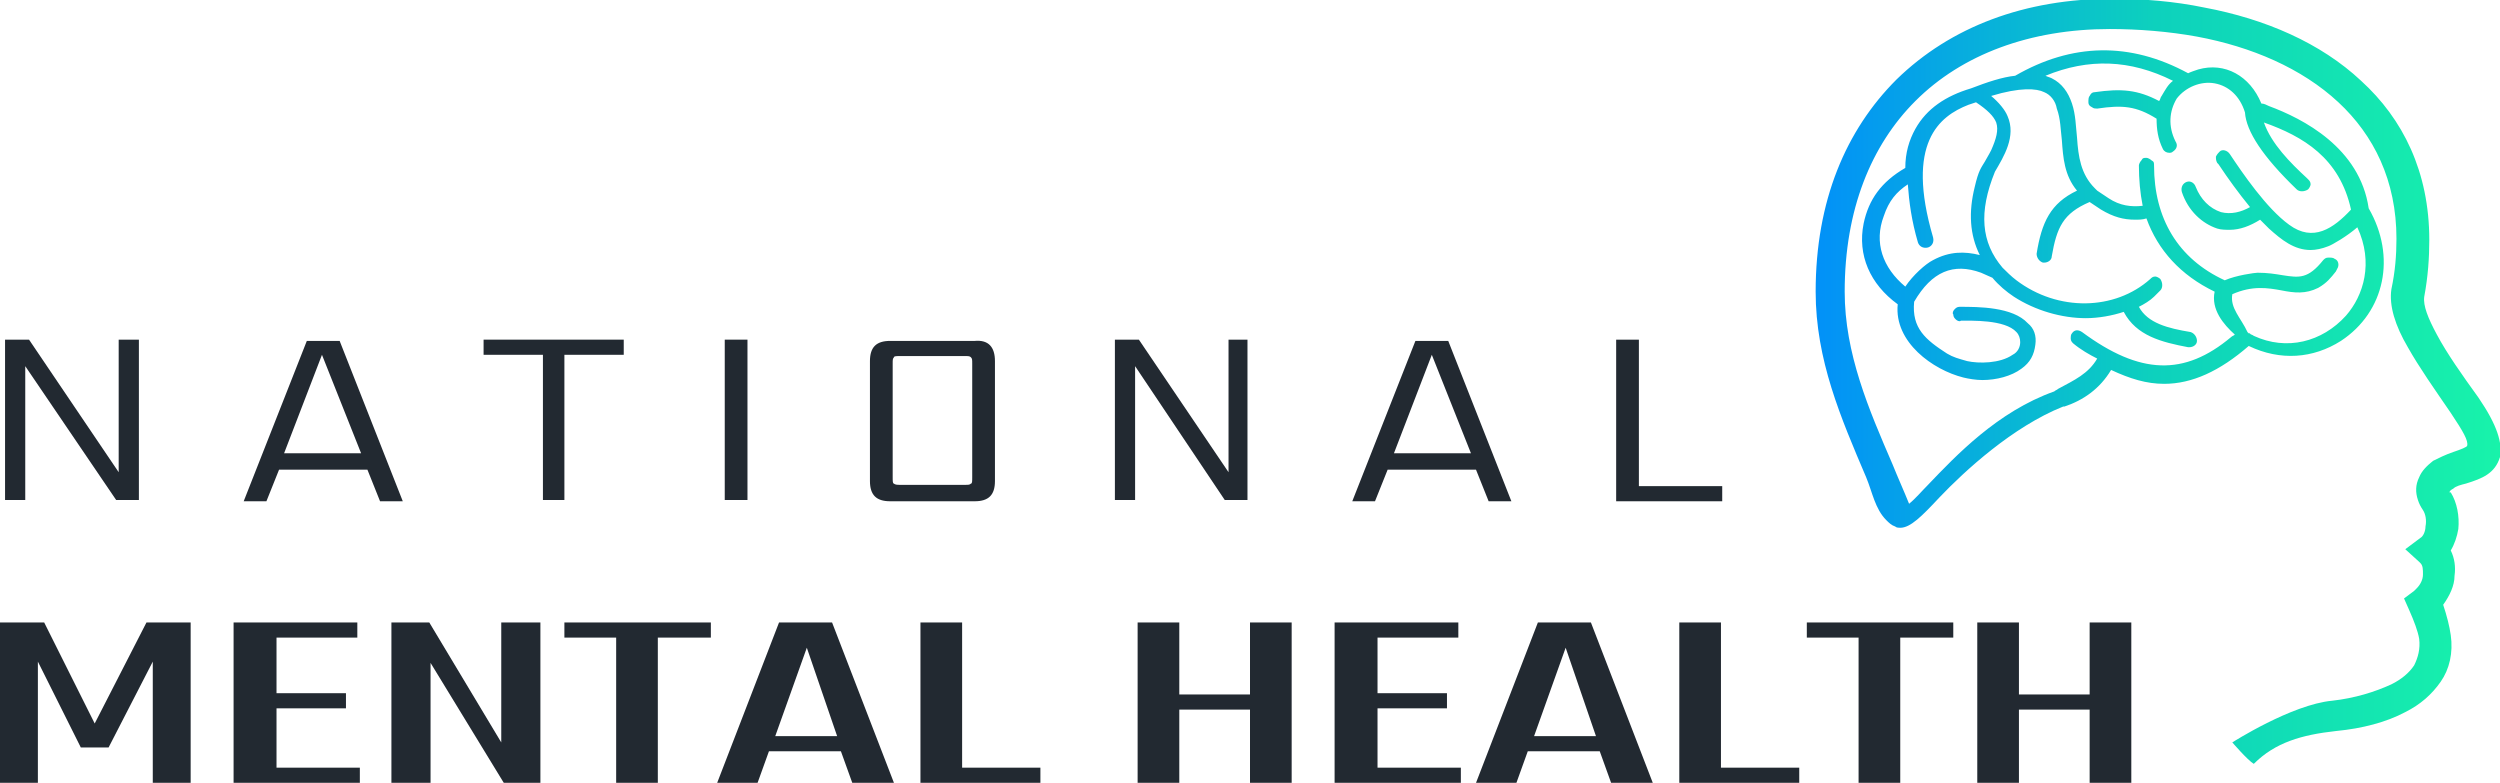 <?xml version="1.0" encoding="utf-8"?>
<!-- Generator: Adobe Illustrator 24.0.2, SVG Export Plug-In . SVG Version: 6.00 Build 0)  -->
<svg version="1.1" id="logo" xmlns="http://www.w3.org/2000/svg" xmlns:xlink="http://www.w3.org/1999/xlink" x="0px" y="0px"
	 viewBox="0 0 198 62" style="enable-background:new 0 0 198 62;" xml:space="preserve" width="198" height="62">
<style type="text/css">
	.st0{fill:#222931;}
	.st1{fill:url(#SVGID_1_);}
</style>
<path class="st0" d="M9.4,26.9H11v12.7H9.2L2,29v10.6H0.4V26.9h1.9l7.1,10.5V26.9z"/>
<path class="st0" d="M22.5,35.9h6.1l-3.1-7.8L22.5,35.9z M30.1,39.7l-1-2.5h-7l-1,2.5h-1.8l5-12.7h2.6l5,12.7H30.1z"/>
<path class="st0" d="M49.4,26.9v1.2h-4.7v11.5H43V28.1h-4.7v-1.2H49.4z"/>
<path class="st0" d="M57.4,26.9h1.8v12.7h-1.8V26.9z"/>
<path class="st0" d="M78.8,28.6v9.5c0,1.1-0.5,1.6-1.6,1.6h-6.7c-1.1,0-1.6-0.5-1.6-1.6v-9.5c0-1.1,0.5-1.6,1.6-1.6h6.7
	C78.3,26.9,78.8,27.5,78.8,28.6z M77,37.8v-9c0-0.3,0-0.4-0.1-0.5c-0.1-0.1-0.2-0.1-0.5-0.1h-5.1c-0.3,0-0.5,0-0.5,0.1
	c-0.1,0.1-0.1,0.2-0.1,0.5v9c0,0.3,0,0.5,0.1,0.5c0.1,0.1,0.3,0.1,0.5,0.1h5.1c0.3,0,0.4,0,0.5-0.1C77,38.3,77,38.1,77,37.8z"/>
<path class="st0" d="M97.2,26.9h1.6v12.7h-1.8L89.9,29v10.6h-1.6V26.9h1.9l7.1,10.5V26.9z"/>
<path class="st0" d="M110.4,35.9h6.1l-3.1-7.8L110.4,35.9z M117.9,39.7l-1-2.5h-7l-1,2.5h-1.8l5-12.7h2.6l5,12.7H117.9z"/>
<path class="st0" d="M129.8,38.5h6.6v1.2H128V26.9h1.8V38.5z"/>
<linearGradient id="SVGID_1_" gradientUnits="userSpaceOnUse" x1="143.953" y1="33.711" x2="198" y2="33.711" gradientTransform="matrix(1 0 0 -1 0 64)">
	<stop  offset="0" style="stop-color:#0291F8"/>
	<stop  offset="0.496" style="stop-color:#0DD1BD"/>
	<stop  offset="1" style="stop-color:#18F3AA"/>
</linearGradient>
<path class="st1" d="M196.3,31.5c-1.3-1.8-2.5-3.5-3.3-5c-0.7-1.3-1.1-2.3-1-3c0.3-1.6,0.4-3.1,0.4-4.5c0-5.4-2.1-9.6-5.4-12.6
	c-3.2-3-7.6-4.9-12.4-5.8c-2.4-0.5-4.9-0.7-7.3-0.7c-6.9,0-12.8,2.2-17.1,6.4c-4,4-6.4,9.6-6.4,16.8c0,5.4,2,10,4,14.7
	c0.5,1.2,0.7,2.5,1.6,3.4c0,0,0,0,0,0c0.2,0.2,0.4,0.4,0.7,0.5c0.1,0.1,0.3,0.1,0.4,0.1c0.8,0,1.7-0.9,3.1-2.4
	c2-2.1,5.8-5.6,9.8-7.2c0,0,0.1,0,0.1,0c1.5-0.5,2.8-1.4,3.7-2.9c1.5,0.7,2.8,1.1,4.2,1.1c2.2,0,4.4-1,6.7-3c2.5,1.2,5.1,1,7.3-0.4
	c3.5-2.3,4.4-6.7,2.2-10.5c-0.7-4.8-5.2-7.1-7.9-8.1c-0.2-0.1-0.4-0.2-0.6-0.2c-0.9-2.2-2.9-3.3-5-2.7c-0.3,0.1-0.6,0.2-0.8,0.3
	c-4.6-2.5-9.2-2.4-13.7,0.2c-1,0.1-2.2,0.5-3.5,1c-2,0.6-3.5,1.6-4.4,3.2c-0.5,0.9-0.8,1.9-0.8,3.1c-1.9,1.1-2.9,2.5-3.3,4.4
	c-0.5,2.5,0.5,4.8,2.7,6.4c-0.3,3,2.8,5.2,5.2,5.8c0.4,0.1,1,0.2,1.5,0.2c1.1,0,2.3-0.3,3.1-0.9c0.7-0.5,1-1.1,1.1-1.9
	c0.1-0.7-0.1-1.3-0.6-1.7c-1.2-1.3-3.9-1.3-5.4-1.3l0,0c-0.2,0-0.3,0.1-0.4,0.2c-0.1,0.1-0.2,0.3-0.1,0.4c0,0.2,0.1,0.3,0.2,0.4
	c0.1,0.1,0.3,0.2,0.4,0.1c0.8,0,3.5-0.1,4.4,0.9c0.2,0.2,0.3,0.5,0.3,0.8c0,0.4-0.2,0.8-0.6,1c-1,0.7-2.7,0.7-3.6,0.5
	c-0.7-0.2-1.1-0.3-1.6-0.6c-1.7-1.1-2.8-2-2.6-4.1c1.4-2.4,3.1-3.1,5.3-2.3l0.9,0.4c0.5,0.6,1.1,1.1,1.7,1.5
	c1.7,1.1,3.8,1.7,5.7,1.7c1,0,2.1-0.2,3-0.5c1,1.9,3,2.4,5.1,2.8c0,0,0.1,0,0.1,0c0.3,0,0.6-0.2,0.6-0.5c0-0.3-0.2-0.6-0.5-0.7
	c-1.8-0.3-3.4-0.7-4.1-2c0.4-0.2,0.9-0.5,1.2-0.8l0.5-0.5c0.2-0.2,0.2-0.6,0-0.9c-0.1-0.1-0.3-0.2-0.4-0.2c-0.2,0-0.3,0.1-0.4,0.2
	c-2.8,2.5-7.3,2.6-10.6,0.1c-0.4-0.3-0.8-0.7-1.1-1c0,0,0,0,0,0c-1.7-2-1.9-4.4-0.6-7.6c0.7-1.2,1.7-2.8,1-4.4
	c-0.2-0.5-0.7-1.1-1.3-1.6c2.3-0.7,3.6-0.6,4.2-0.3c0.5,0.2,0.9,0.7,1,1.3c0.3,0.8,0.3,1.7,0.4,2.5c0.1,1.4,0.2,2.8,1.2,4
	c-2.1,1-2.8,2.5-3.2,5l0,0c0,0.3,0.2,0.6,0.5,0.7c0,0,0.1,0,0.1,0c0.3,0,0.6-0.2,0.6-0.5c0.4-2.3,0.9-3.4,3-4.3
	c0.3,0.2,0.6,0.4,0.9,0.6c1,0.6,1.8,0.8,2.7,0.8c0.3,0,0.6,0,0.9-0.1c0.9,2.5,2.7,4.5,5.4,5.8c-0.3,1.4,0.7,2.6,1.6,3.4
	c-0.1,0.1-0.2,0.1-0.3,0.2c-3.7,3.1-7.2,3-11.8-0.4c-0.3-0.2-0.6-0.2-0.8,0.1c-0.1,0.1-0.1,0.3-0.1,0.4c0,0.2,0.1,0.3,0.2,0.4
	c0.6,0.5,1.3,0.9,1.9,1.2c-0.7,1.2-1.8,1.7-3.1,2.4c-0.1,0.1-0.2,0.1-0.3,0.2c0,0,0,0,0,0c-4.5,1.6-7.8,5.1-10,7.4
	c-0.5,0.5-1,1.1-1.5,1.5c-0.4-1-0.9-2.1-1.3-3.1c-1.9-4.4-3.8-8.8-3.8-13.7c0-6.5,2.1-11.6,5.6-15.1c3.7-3.7,9.1-5.7,15.4-5.7
	c2.3,0,4.7,0.2,6.9,0.6c4.3,0.8,8.3,2.5,11.2,5.2c2.8,2.6,4.6,6.2,4.6,10.8c0,1.3-0.1,2.6-0.4,4c-0.2,1.3,0.3,2.9,1.3,4.6
	c0.9,1.6,2.1,3.3,3.4,5.2c1,1.5,1.4,2.2,1.3,2.6c0,0.1-0.5,0.3-1.1,0.5c-0.6,0.2-1.2,0.5-1.6,0.7l0,0c-0.5,0.4-0.9,0.8-1.1,1.3
	c-0.3,0.6-0.3,1.2-0.1,1.8c0.1,0.3,0.2,0.5,0.4,0.8c0.2,0.3,0.3,0.8,0.2,1.3c0,0.4-0.2,0.8-0.4,0.9l-1.2,0.9l1.1,1
	c0,0,0.1,0.1,0.1,0.1l0,0c0.2,0.2,0.2,0.5,0.2,0.9c0,0.4-0.2,0.8-0.5,1.1c-0.1,0.1-0.1,0.1-0.2,0.2l-0.8,0.6l0.4,0.9
	c0.4,0.9,0.7,1.7,0.8,2.3c0.1,0.8-0.1,1.5-0.4,2.1c-0.4,0.6-1,1.1-1.8,1.5c-1.3,0.6-2.9,1.1-4.7,1.3c-3.2,0.3-7.9,3.3-7.9,3.3
	s1.2,1.4,1.7,1.7c1.7-1.7,3.8-2.3,6.5-2.6c2.1-0.2,4-0.7,5.5-1.5c1.2-0.6,2.1-1.4,2.8-2.4c0.7-1,1-2.3,0.8-3.7
	c-0.1-0.7-0.3-1.5-0.6-2.4c0.5-0.7,0.9-1.5,0.9-2.3c0.1-0.7,0-1.4-0.3-2c0.3-0.5,0.5-1.1,0.6-1.7c0.1-1-0.1-2.1-0.6-2.9
	C194,39,194,39,194,39c0,0,0,0,0,0c0-0.1,0.1-0.2,0.3-0.3l0,0c0.2-0.2,0.6-0.3,1-0.4c1.3-0.4,2.3-0.8,2.7-2.1
	C198.2,35.1,197.8,33.7,196.3,31.5z M158.1,9.7c0.2,0.6,0,1.3-0.4,2.2c-0.2,0.4-0.4,0.7-0.5,0.9c-0.3,0.5-0.5,0.7-0.8,2
	c-0.5,2-0.4,3.8,0.4,5.4c-1.2-0.3-2.4-0.3-3.7,0.4c-0.6,0.3-1.6,1.2-2.2,2.1c-1.8-1.5-2.5-3.5-1.7-5.6c0.4-1.2,1-1.9,1.9-2.5
	c0.1,1.4,0.3,2.9,0.8,4.6l0,0c0.1,0.3,0.4,0.5,0.8,0.4c0.3-0.1,0.5-0.4,0.4-0.8c-2.2-7.5,0.5-9.6,2.8-10.5l0.6-0.2
	C157.4,8.7,157.9,9.2,158.1,9.7z M176.8,23.3c1.6-0.7,2.8-0.5,3.9-0.3c1,0.2,1.9,0.3,2.9-0.2c0.7-0.4,1-0.8,1.4-1.3l0.1-0.2
	c0.2-0.3,0.1-0.7-0.2-0.8c-0.1-0.1-0.3-0.1-0.5-0.1c-0.2,0-0.3,0.1-0.4,0.2c-1.2,1.5-1.9,1.4-3.2,1.2c-0.6-0.1-1.2-0.2-2-0.2
	c0,0,0,0,0,0c-0.2,0-1.7,0.2-2.6,0.6c-3.7-1.7-5.6-4.9-5.6-9.1c0-0.2,0-0.3-0.2-0.4c-0.1-0.1-0.3-0.2-0.4-0.2c-0.2,0-0.3,0-0.4,0.2
	c-0.1,0.1-0.2,0.3-0.2,0.4c0,1.1,0.1,2.2,0.3,3.2c-0.9,0.1-1.8,0-2.7-0.6c-0.3-0.2-0.6-0.4-0.9-0.6c-0.1-0.1-0.1-0.1-0.2-0.2
	c0,0,0,0,0,0c-1.1-1.1-1.3-2.5-1.4-4c-0.1-0.9-0.1-1.8-0.4-2.7c-0.3-0.9-0.8-1.6-1.6-2c-0.2-0.1-0.3-0.1-0.5-0.2
	c3.4-1.4,6.7-1.3,10.1,0.4c-0.4,0.3-0.6,0.7-0.9,1.2c-0.1,0.1-0.1,0.3-0.2,0.4c-1.7-0.9-3-1-5.1-0.7c-0.2,0-0.3,0.1-0.4,0.3
	c-0.1,0.1-0.1,0.3-0.1,0.5c0,0.2,0.1,0.3,0.3,0.4c0.1,0.1,0.3,0.1,0.4,0.1c2-0.3,3.1-0.2,4.7,0.8c0,0.8,0.1,1.6,0.5,2.4l0,0
	c0.1,0.2,0.3,0.3,0.5,0.3c0.1,0,0.2,0,0.3-0.1c0.3-0.2,0.4-0.5,0.2-0.8c-0.6-1.2-0.5-2.4,0.1-3.4c0.7-0.9,1.9-1.4,3-1.2
	c1.1,0.2,2,1,2.4,2.3c0.1,1.5,1.4,3.5,4.1,6.1l0,0c0.2,0.2,0.6,0.2,0.9,0c0.1-0.1,0.2-0.3,0.2-0.4c0-0.2-0.1-0.3-0.2-0.4l-0.1-0.1
	c-1.3-1.2-2.8-2.7-3.4-4.4c3.1,1.1,6,2.8,6.9,6.9c-1.4,1.5-3,2.6-4.9,1.2c-1.8-1.3-3.7-4.1-4.7-5.6c-0.2-0.3-0.6-0.4-0.8-0.2
	c-0.1,0.1-0.2,0.2-0.3,0.4c0,0.2,0,0.3,0.1,0.5l0.1,0.1c0.8,1.2,1.6,2.3,2.5,3.4c-0.7,0.4-1.5,0.6-2.3,0.4c-0.9-0.3-1.6-1-2-2
	c-0.1-0.3-0.4-0.5-0.7-0.4c-0.3,0.1-0.5,0.4-0.4,0.8c0.5,1.5,1.6,2.5,2.8,2.9c0.3,0.1,0.7,0.1,1,0.1c0.8,0,1.6-0.3,2.4-0.8
	c0.2,0.2,0.4,0.4,0.7,0.7c1,0.9,2,1.7,3.3,1.7c0.4,0,0.9-0.1,1.4-0.3c0.3-0.1,1.5-0.8,2.3-1.5c1.3,2.8,0.5,5.4-0.9,7
	c-1.9,2.1-4.7,2.8-7.3,1.6c-0.1-0.1-0.3-0.1-0.3-0.2c0,0,0,0-0.1,0l-0.1-0.1C177.5,25.2,176.6,24.4,176.8,23.3z"/>
<path class="st0" d="M3,62H0V49.3h3.5l4,8l4.1-8h3.5V62h-3v-9.6l-3.5,6.8H6.4L3,52.4V62z"/>
<path class="st0" d="M21.9,60.8h6.6V62h-10V49.3h9.8v1.2h-6.4v4.4h5.5v1.2h-5.5V60.8z"/>
<path class="st0" d="M39.7,49.3h3.1V62h-2.9l-5.8-9.5V62H31V49.3h3l5.7,9.5V49.3z"/>
<path class="st0" d="M56.3,49.3v1.2h-4.2V62h-3.3V50.5h-4.1v-1.2H56.3z"/>
<path class="st0" d="M61.4,58.3h4.9l-2.4-7L61.4,58.3z M67.5,62l-0.9-2.5h-5.7L60,62h-3.2l4.9-12.7h4.2L70.8,62H67.5z"/>
<path class="st0" d="M76.2,60.8h6.2V62h-9.5V49.3h3.3V60.8z"/>
<path class="st0" d="M99,49.3h3.3V62H99v-5.8h-5.6V62h-3.3V49.3h3.3V55H99V49.3z"/>
<path class="st0" d="M109.1,60.8h6.6V62h-10V49.3h9.8v1.2h-6.4v4.4h5.5v1.2h-5.5V60.8z"/>
<path class="st0" d="M121.5,58.3h4.9l-2.4-7L121.5,58.3z M127.6,62l-0.9-2.5H121l-0.9,2.5h-3.2l4.9-12.7h4.2l4.9,12.7H127.6z"/>
<path class="st0" d="M136.3,60.8h6.2V62H133V49.3h3.3V60.8z"/>
<path class="st0" d="M154.7,49.3v1.2h-4.2V62h-3.3V50.5h-4.1v-1.2H154.7z"/>
<path class="st0" d="M165.5,49.3h3.3V62h-3.3v-5.8h-5.6V62h-3.3V49.3h3.3V55h5.6V49.3z"/>
</svg>
